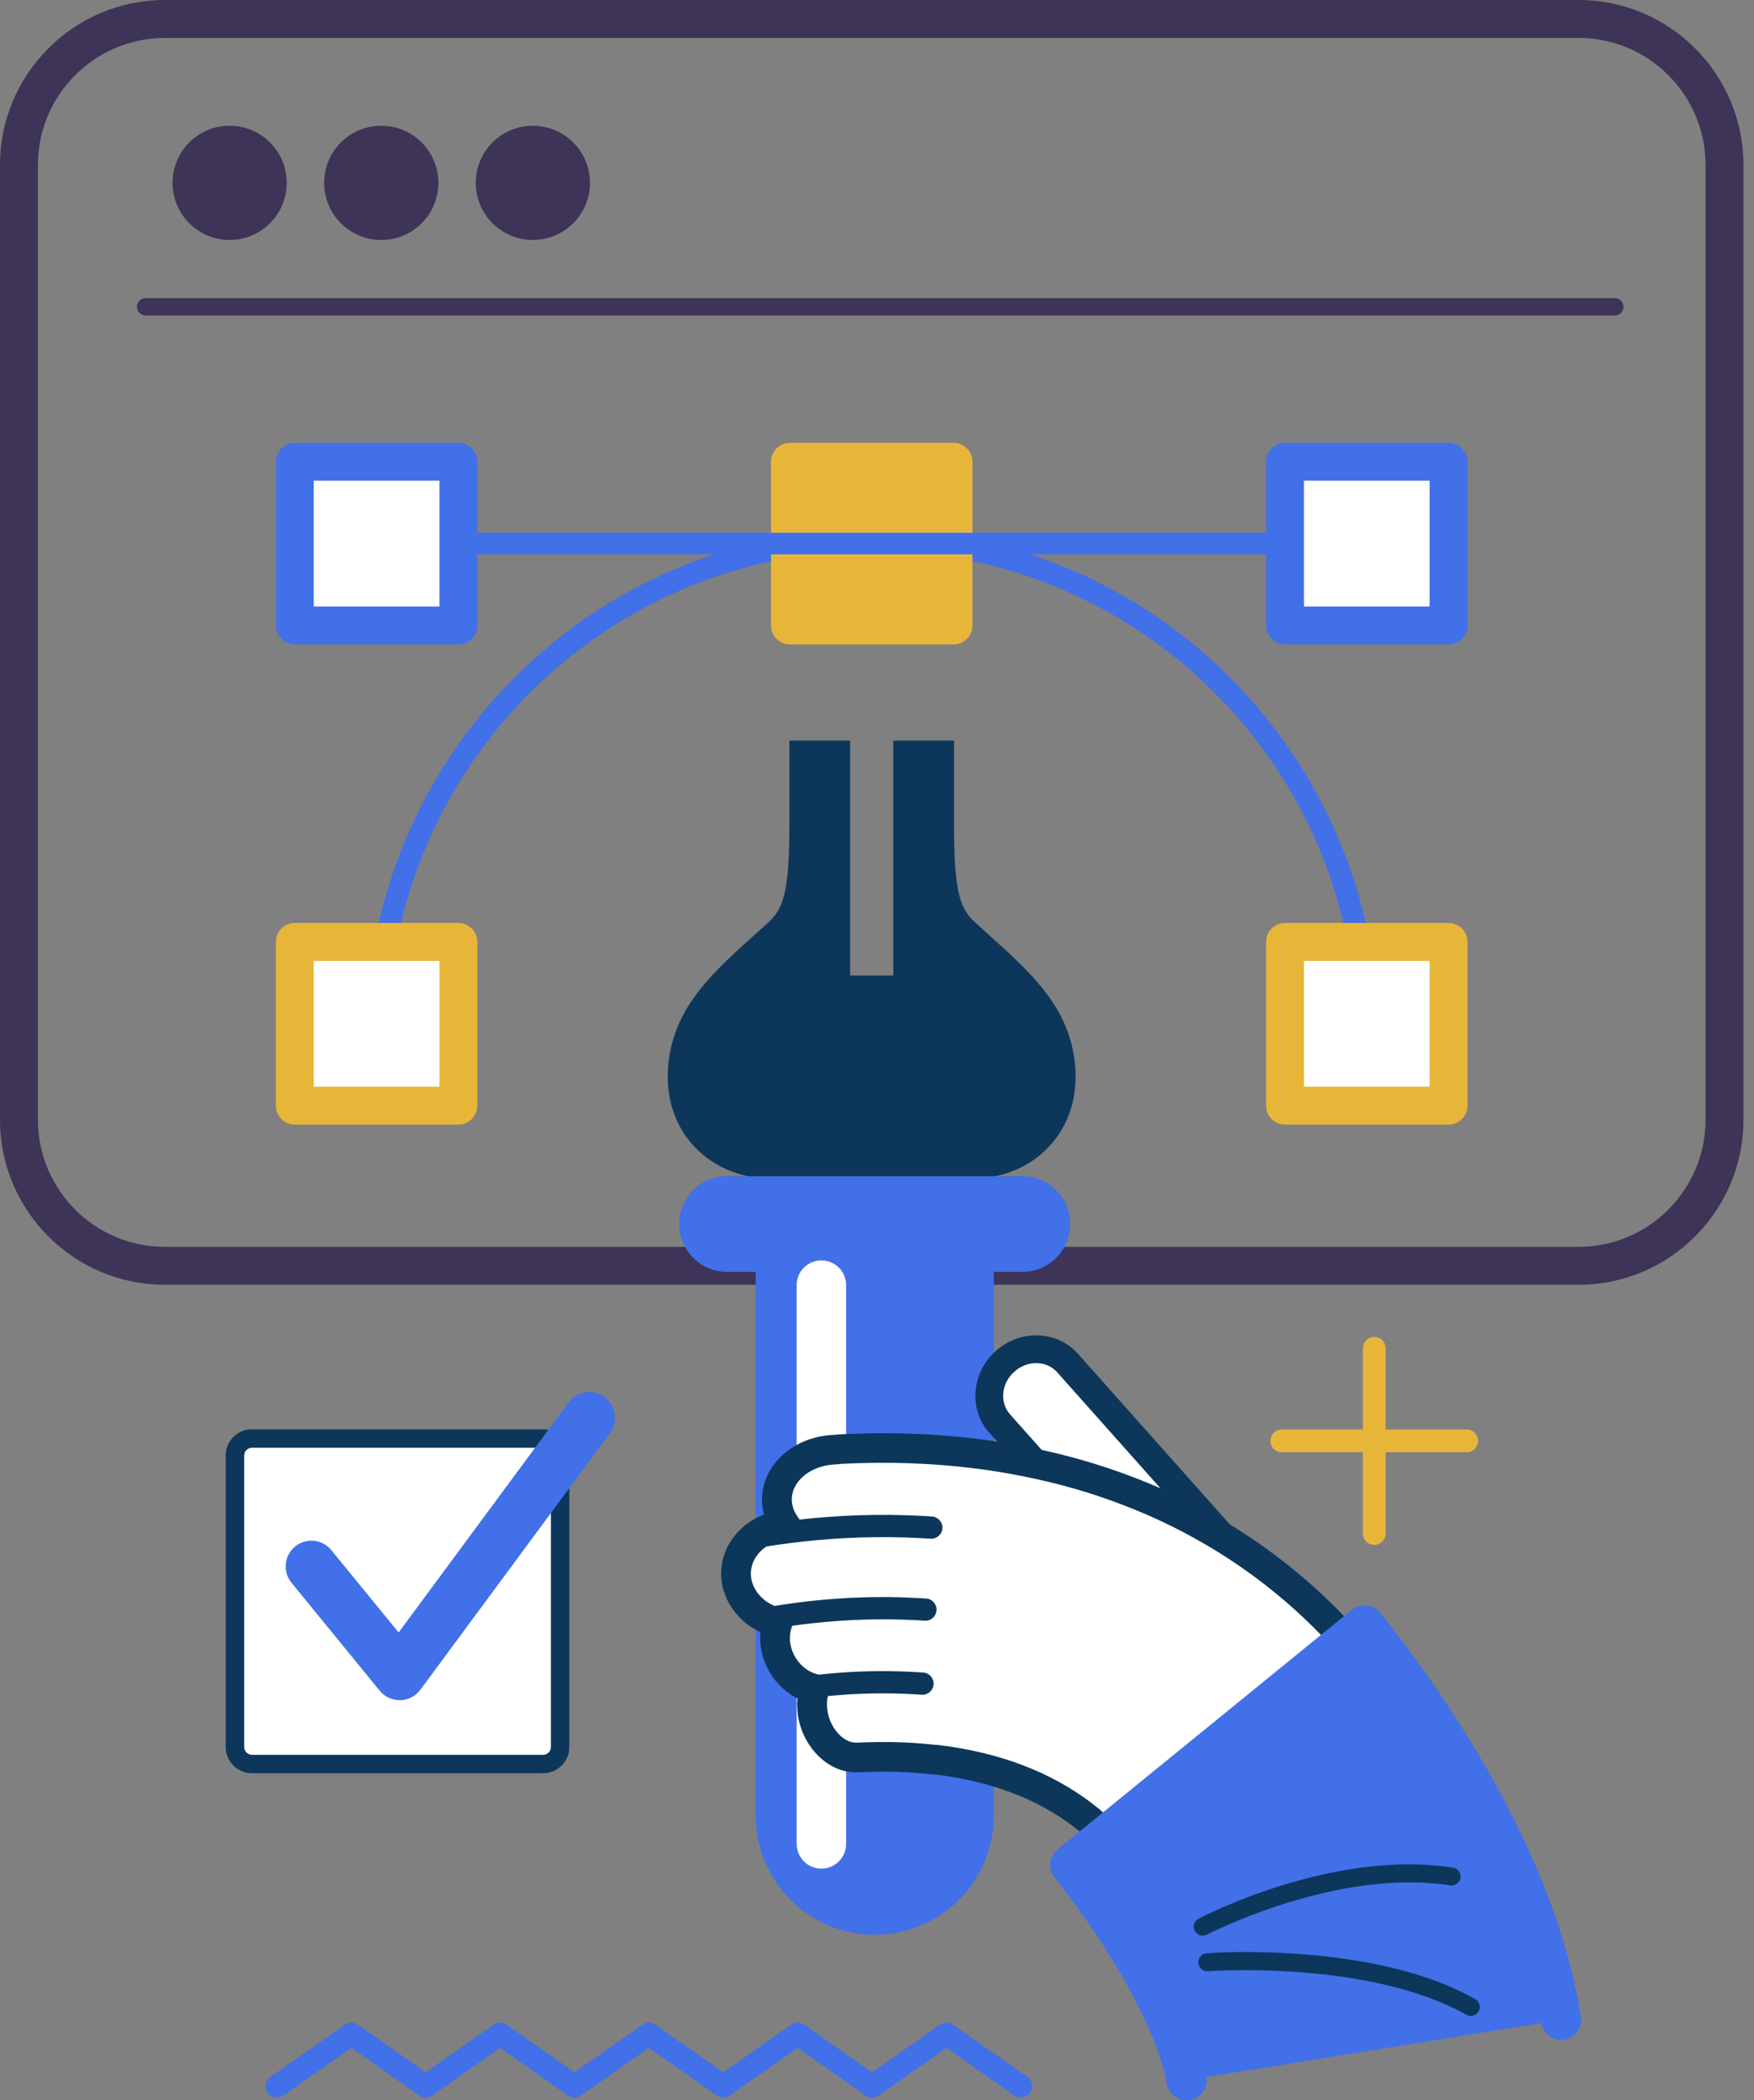 <svg width="66" height="79" viewBox="0 0 66 79" fill="none" xmlns="http://www.w3.org/2000/svg">
<rect x="0" y="0" width="66" height="79" fill="#808080" stroke="none"/>
<path d="M10.788 6.877C10.788 8.063 9.827 9.027 8.64 9.027C7.452 9.027 6.493 8.065 6.493 6.877C6.493 5.689 7.454 4.73 8.64 4.73C9.825 4.73 10.788 5.691 10.788 6.877Z" fill="#3D3458"/>
<path d="M16.495 6.877C16.495 8.063 15.534 9.027 14.347 9.027C13.159 9.027 12.198 8.065 12.198 6.877C12.198 5.689 13.159 4.73 14.347 4.73C15.534 4.73 16.495 5.691 16.495 6.877Z" fill="#3D3458"/>
<path d="M22.2 6.877C22.2 8.063 21.238 9.027 20.051 9.027C18.864 9.027 17.902 8.065 17.902 6.877C17.902 5.689 18.864 4.73 20.051 4.73C21.238 4.73 22.2 5.691 22.2 6.877Z" fill="#3D3458"/>
<path d="M59.401 48.325H6.201C2.782 48.325 0 45.541 0 42.12V6.205C0 2.784 2.782 0 6.201 0H59.401C62.821 0 65.603 2.784 65.603 6.205V42.12C65.603 45.541 62.821 48.325 59.401 48.325ZM6.201 1.429C3.568 1.429 1.426 3.572 1.426 6.207V42.12C1.426 44.755 3.568 46.898 6.201 46.898H59.401C62.035 46.898 64.177 44.755 64.177 42.12V6.205C64.177 3.57 62.035 1.426 59.401 1.426H6.201V1.429Z" fill="#3D3458"/>
<path d="M60.762 11.866H5.478C5.299 11.866 5.152 11.72 5.152 11.54C5.152 11.361 5.299 11.214 5.478 11.214H60.762C60.941 11.214 61.088 11.361 61.088 11.54C61.088 11.72 60.941 11.866 60.762 11.866Z" fill="#3D3458"/>
<path d="M9.48 53.762H20.437C20.981 53.762 21.423 54.204 21.423 54.748V65.712C21.423 66.256 20.981 66.698 20.437 66.698H9.48C8.936 66.698 8.492 66.256 8.492 65.71V54.746C8.492 54.202 8.934 53.76 9.478 53.76L9.48 53.762Z" fill="#0C375B"/>
<path d="M9.48 54.455H20.437C20.598 54.455 20.73 54.585 20.73 54.748V65.712C20.73 65.873 20.598 66.005 20.437 66.005H9.482C9.321 66.005 9.188 65.873 9.188 65.712V54.748C9.188 54.587 9.319 54.455 9.482 54.455H9.48Z" fill="white"/>
<path d="M15.038 63.949C14.748 63.949 14.471 63.819 14.288 63.594L10.968 59.533C10.63 59.119 10.691 58.508 11.105 58.17C11.518 57.831 12.129 57.893 12.467 58.306L14.999 61.404L21.394 52.751C21.712 52.321 22.318 52.23 22.748 52.547C23.178 52.865 23.27 53.472 22.952 53.903L15.818 63.558C15.64 63.798 15.361 63.943 15.062 63.951C15.054 63.951 15.046 63.951 15.038 63.951V63.949Z" fill="#4170E9"/>
<path d="M55.191 53.768H52.139V50.713C52.139 50.477 51.947 50.285 51.711 50.285C51.475 50.285 51.283 50.477 51.283 50.713V53.768H48.23C47.994 53.768 47.803 53.959 47.803 54.196C47.803 54.432 47.994 54.624 48.23 54.624H51.283V57.681C51.283 57.917 51.475 58.108 51.711 58.108C51.947 58.108 52.139 57.917 52.139 57.681V54.624H55.191C55.428 54.624 55.619 54.432 55.619 54.196C55.619 53.959 55.428 53.768 55.191 53.768Z" fill="#E7B639"/>
<path d="M38.658 78.12L35.858 76.155C35.711 76.051 35.514 76.051 35.367 76.155L32.813 77.947L30.259 76.155C30.113 76.051 29.915 76.051 29.768 76.155L27.215 77.947L24.661 76.155C24.512 76.051 24.317 76.051 24.17 76.155L21.616 77.947L19.062 76.155C18.915 76.051 18.718 76.051 18.571 76.155L16.017 77.947L13.463 76.155C13.317 76.051 13.119 76.051 12.973 76.155L10.172 78.12C9.979 78.256 9.932 78.521 10.068 78.715C10.152 78.833 10.284 78.898 10.419 78.898C10.504 78.898 10.59 78.874 10.665 78.821L13.219 77.028L15.773 78.821C15.92 78.925 16.117 78.925 16.264 78.821L18.818 77.028L21.372 78.821C21.518 78.925 21.716 78.925 21.862 78.821L24.416 77.028L26.97 78.821C27.117 78.925 27.314 78.925 27.461 78.821L30.015 77.028L32.569 78.821C32.715 78.925 32.913 78.925 33.06 78.821L35.614 77.028L38.167 78.821C38.361 78.957 38.628 78.91 38.764 78.715C38.901 78.521 38.854 78.254 38.66 78.12H38.658Z" fill="#4170E9"/>
<path d="M51.459 39.361C51.234 39.361 51.051 39.177 51.051 38.953C51.051 28.894 42.874 20.712 32.822 20.712C22.769 20.712 14.592 28.894 14.592 38.953C14.592 39.177 14.409 39.361 14.185 39.361C13.961 39.361 13.777 39.177 13.777 38.953C13.777 28.446 22.321 19.897 32.822 19.897C43.322 19.897 51.866 28.446 51.866 38.953C51.866 39.177 51.682 39.361 51.459 39.361Z" fill="#4170E9"/>
<path d="M17.249 35.43H11.095V41.588H17.249V35.43Z" fill="white"/>
<path d="M17.249 42.301H11.095C10.702 42.301 10.382 41.981 10.382 41.588V35.429C10.382 35.036 10.702 34.716 11.095 34.716H17.249C17.642 34.716 17.962 35.036 17.962 35.429V41.588C17.962 41.981 17.642 42.301 17.249 42.301ZM11.807 40.875H16.536V36.143H11.807V40.875Z" fill="#E7B639"/>
<path d="M54.506 35.43H48.352V41.588H54.506V35.43Z" fill="white"/>
<path d="M54.507 42.301H48.352C47.959 42.301 47.64 41.981 47.64 41.588V35.429C47.64 35.036 47.959 34.716 48.352 34.716H54.507C54.9 34.716 55.22 35.036 55.22 35.429V41.588C55.22 41.981 54.9 42.301 54.507 42.301V42.301ZM49.065 40.874H53.794V36.143H49.065V40.874Z" fill="#E7B639"/>
<path d="M35.879 17.366H29.725V23.524H35.879V17.366Z" fill="#E7B639"/>
<path d="M35.879 24.24H29.724C29.331 24.24 29.012 23.92 29.012 23.527V17.368C29.012 16.975 29.331 16.655 29.724 16.655H35.879C36.272 16.655 36.592 16.975 36.592 17.368V23.527C36.592 23.92 36.272 24.24 35.879 24.24ZM30.437 22.813H35.166V18.082H30.437V22.813Z" fill="#E7B639"/>
<path d="M51.701 20.853H14.107C13.883 20.853 13.7 20.67 13.7 20.445C13.7 20.221 13.883 20.038 14.107 20.038H51.701C51.925 20.038 52.108 20.221 52.108 20.445C52.108 20.67 51.925 20.853 51.701 20.853V20.853Z" fill="#4170E9"/>
<path d="M17.249 17.366H11.095V23.524H17.249V17.366Z" fill="white"/>
<path d="M17.249 24.24H11.095C10.702 24.24 10.382 23.92 10.382 23.526V17.368C10.382 16.975 10.702 16.655 11.095 16.655H17.249C17.642 16.655 17.962 16.975 17.962 17.368V23.526C17.962 23.92 17.642 24.24 17.249 24.24ZM11.807 22.813H16.536V18.081H11.807V22.813Z" fill="#4170E9"/>
<path d="M54.505 17.366H48.351V23.525H54.505V17.366Z" fill="white"/>
<path d="M54.507 24.24H48.352C47.959 24.24 47.64 23.92 47.64 23.526V17.368C47.64 16.975 47.959 16.655 48.352 16.655H54.507C54.9 16.655 55.22 16.975 55.22 17.368V23.526C55.22 23.92 54.9 24.24 54.507 24.24V24.24ZM49.065 22.813H53.794V18.081H49.065V22.813Z" fill="#4170E9"/>
<path d="M40.439 39.915C40.16 37.586 38.383 36.251 36.674 34.68C36.095 34.148 35.898 33.457 35.898 30.969V27.857H33.613V36.693H31.988V27.857H29.703V30.969C29.703 33.455 29.505 34.146 28.927 34.68C27.218 36.251 25.438 37.586 25.161 39.915C24.835 42.65 26.847 44.321 28.927 44.321H36.674C38.753 44.321 40.765 42.65 40.439 39.915Z" fill="#0C375B"/>
<path d="M38.473 44.241H27.357C26.365 44.241 25.559 45.046 25.559 46.041C25.559 47.035 26.363 47.84 27.357 47.84H28.434V68.289C28.434 70.765 30.44 72.773 32.915 72.773C35.389 72.773 37.395 70.765 37.395 68.289V47.84H38.473C39.465 47.84 40.271 47.035 40.271 46.041C40.271 45.046 39.467 44.241 38.473 44.241V44.241Z" fill="#4170E9"/>
<path d="M31.838 69.355C31.838 69.869 31.421 70.287 30.907 70.287C30.394 70.287 29.977 69.869 29.977 69.355V48.339C29.977 47.824 30.394 47.408 30.907 47.408C31.421 47.408 31.838 47.826 31.838 48.339V69.355Z" fill="white"/>
<path d="M40.174 51.265L45.953 57.757L43.398 60.034L37.616 53.541C37.025 52.877 37.117 51.829 37.823 51.2C38.528 50.572 39.581 50.6 40.172 51.265H40.174Z" fill="white"/>
<path d="M36.973 53.539C37.044 53.664 37.128 53.782 37.226 53.89L43.006 60.384C43.197 60.598 43.527 60.619 43.743 60.427C43.959 60.236 43.977 59.904 43.786 59.69L38.004 53.197C37.816 52.985 37.727 52.704 37.751 52.406C37.778 52.097 37.926 51.809 38.169 51.593C38.657 51.157 39.38 51.167 39.78 51.616L45.559 58.106C45.751 58.322 46.081 58.34 46.297 58.149C46.513 57.957 46.531 57.627 46.34 57.411L40.56 50.919C39.778 50.04 38.393 49.992 37.474 50.811C37.032 51.204 36.761 51.738 36.711 52.313C36.67 52.751 36.764 53.175 36.971 53.539H36.973Z" fill="#0C375B"/>
<path d="M51.238 63.266C51.354 63.176 51.415 63.023 51.403 62.84C51.391 62.659 51.311 62.459 51.171 62.294C51.171 62.294 51.114 62.227 51.006 62.1C50.951 62.037 50.886 61.96 50.808 61.87C50.729 61.78 50.635 61.678 50.531 61.562C50.114 61.106 49.495 60.464 48.678 59.769C47.864 59.074 46.853 58.32 45.703 57.646C45.128 57.309 44.521 56.985 43.894 56.694C43.267 56.403 42.621 56.138 41.97 55.905C40.666 55.437 39.346 55.109 38.116 54.886C36.886 54.664 35.748 54.556 34.778 54.503C33.811 54.452 33.011 54.456 32.455 54.471C32.175 54.479 31.958 54.487 31.809 54.495C31.66 54.503 31.581 54.505 31.581 54.505C31.542 54.505 31.506 54.511 31.469 54.52L31.324 54.528C30.677 54.566 30.11 54.836 29.736 55.219C29.359 55.604 29.174 56.103 29.245 56.612C29.282 56.877 29.383 57.122 29.53 57.336L29.473 57.344C28.895 57.422 28.383 57.709 28.053 58.143C27.732 58.563 27.622 59.068 27.73 59.547C27.815 59.93 28.023 60.258 28.292 60.509C28.563 60.761 28.897 60.939 29.259 61.02C29.157 61.306 29.131 61.617 29.186 61.931C29.257 62.343 29.453 62.7 29.709 62.975C29.968 63.248 30.292 63.441 30.642 63.521C30.556 63.786 30.53 64.077 30.569 64.377C30.634 64.888 30.868 65.328 31.176 65.638C31.485 65.946 31.868 66.123 32.271 66.103C32.271 66.103 32.455 66.093 32.727 66.086C33 66.078 33.363 66.076 33.721 66.086C34.08 66.097 34.432 66.119 34.695 66.141C34.825 66.154 34.935 66.164 35.011 66.172C35.086 66.18 35.129 66.186 35.129 66.186C35.155 66.19 35.184 66.188 35.21 66.186C35.21 66.186 35.245 66.19 35.312 66.198C35.377 66.207 35.473 66.221 35.595 66.237C35.837 66.274 36.181 66.329 36.579 66.416C36.978 66.504 37.428 66.622 37.888 66.777C38.346 66.934 38.817 67.124 39.255 67.346C39.693 67.568 40.108 67.817 40.475 68.075C40.841 68.336 41.161 68.603 41.426 68.85C41.691 69.096 41.898 69.32 42.041 69.479C42.114 69.557 42.165 69.626 42.204 69.669C42.24 69.712 42.261 69.736 42.261 69.736C42.393 69.895 42.695 69.879 42.941 69.691L51.232 63.268L51.238 63.266Z" fill="white"/>
<path d="M30.019 64.45C29.994 64.258 29.99 64.069 30.008 63.883C29.752 63.755 29.514 63.58 29.308 63.36C28.962 62.991 28.727 62.526 28.64 62.031C28.603 61.819 28.595 61.601 28.615 61.391C28.361 61.273 28.122 61.116 27.915 60.92C27.546 60.576 27.294 60.14 27.188 59.673C27.043 59.027 27.198 58.347 27.611 57.807C27.898 57.432 28.296 57.14 28.748 56.963C28.723 56.873 28.705 56.784 28.693 56.694C28.599 56.024 28.835 55.345 29.338 54.834C29.825 54.334 30.538 54.02 31.291 53.976L31.408 53.969C31.456 53.961 31.503 53.957 31.554 53.955L31.782 53.943C31.935 53.937 32.157 53.927 32.442 53.919C33.21 53.898 34.006 53.908 34.811 53.949C36.014 54.016 37.128 54.143 38.216 54.34C39.599 54.589 40.927 54.94 42.157 55.382C42.827 55.62 43.491 55.893 44.128 56.189C44.727 56.466 45.352 56.794 45.983 57.165C47.041 57.784 48.071 58.516 49.041 59.343C49.711 59.914 50.332 60.517 50.945 61.188L51.034 61.285C51.106 61.365 51.173 61.436 51.232 61.505L51.594 61.929C51.804 62.176 51.938 62.492 51.959 62.801C51.983 63.17 51.843 63.498 51.578 63.704L43.287 70.129C42.804 70.498 42.171 70.482 41.843 70.093L41.79 70.034C41.774 70.013 41.755 69.991 41.733 69.966C41.705 69.932 41.674 69.897 41.639 69.858L41.635 69.852C41.479 69.679 41.291 69.477 41.053 69.257C40.768 68.994 40.466 68.75 40.157 68.53C39.806 68.283 39.42 68.051 39.006 67.841C38.621 67.647 38.185 67.464 37.713 67.303C37.316 67.171 36.894 67.054 36.46 66.959C36.084 66.877 35.76 66.824 35.517 66.787L35.198 66.747C35.153 66.747 35.11 66.747 35.063 66.741L34.648 66.7C34.352 66.675 34.008 66.655 33.705 66.647C33.3 66.635 32.929 66.641 32.742 66.647C32.483 66.655 32.308 66.663 32.298 66.663C31.752 66.69 31.214 66.468 30.78 66.033C30.617 65.87 30.475 65.683 30.357 65.477C30.175 65.161 30.061 64.815 30.015 64.45H30.019ZM35.212 65.626L35.682 65.685C35.941 65.726 36.293 65.781 36.703 65.87C37.175 65.974 37.636 66.101 38.073 66.247C38.597 66.427 39.081 66.629 39.511 66.847C39.974 67.081 40.407 67.34 40.802 67.619C41.151 67.868 41.491 68.143 41.81 68.438C42.102 68.709 42.332 68.96 42.456 69.096C42.513 69.157 42.558 69.212 42.59 69.251V69.255C42.595 69.255 42.599 69.249 42.605 69.247L50.845 62.863C50.835 62.797 50.8 62.718 50.745 62.655L50.387 62.235C50.334 62.174 50.275 62.109 50.209 62.037L50.12 61.939C49.541 61.304 48.951 60.733 48.318 60.193C47.397 59.408 46.421 58.714 45.421 58.129C44.819 57.776 44.226 57.464 43.66 57.202C43.051 56.918 42.419 56.659 41.782 56.431C40.609 56.009 39.342 55.675 38.02 55.437C36.978 55.249 35.908 55.125 34.754 55.062C33.98 55.021 33.214 55.011 32.475 55.031C32.2 55.039 31.986 55.045 31.839 55.054L31.615 55.064C31.599 55.064 31.585 55.068 31.569 55.07L31.538 55.076L31.363 55.086C30.882 55.117 30.436 55.308 30.139 55.612C29.876 55.881 29.756 56.209 29.803 56.539C29.827 56.708 29.892 56.873 29.996 57.024L30.509 57.774L29.552 57.901C29.125 57.958 28.742 58.169 28.501 58.485C28.285 58.767 28.206 59.101 28.279 59.429C28.334 59.679 28.475 59.914 28.677 60.105C28.876 60.291 29.122 60.421 29.385 60.48L30 60.617L29.791 61.21C29.721 61.408 29.703 61.626 29.742 61.84C29.791 62.121 29.925 62.386 30.122 62.594C30.31 62.791 30.534 62.924 30.774 62.979L31.367 63.113L31.181 63.694C31.118 63.886 31.102 64.093 31.131 64.307C31.159 64.525 31.226 64.733 31.336 64.923C31.404 65.043 31.487 65.151 31.579 65.245C31.725 65.391 31.959 65.563 32.249 65.548C32.267 65.548 32.45 65.538 32.721 65.53C32.919 65.524 33.314 65.52 33.746 65.53C34.188 65.542 34.566 65.571 34.758 65.587L35.073 65.618L35.177 65.63L35.218 65.624L35.212 65.626Z" fill="#0C375B"/>
<path d="M44.661 78.244L58.748 75.974C58.748 75.974 58.734 75.894 58.709 75.742C58.697 75.666 58.681 75.573 58.66 75.465C58.638 75.359 58.614 75.238 58.587 75.104C58.559 74.969 58.526 74.821 58.491 74.658C58.453 74.501 58.41 74.334 58.365 74.154C58.343 74.065 58.318 73.973 58.294 73.875C58.267 73.781 58.241 73.69 58.212 73.592C58.155 73.4 58.098 73.192 58.031 72.987C57.77 72.155 57.428 71.248 57.031 70.333C56.632 69.418 56.178 68.497 55.697 67.621C54.738 65.864 53.685 64.273 52.846 63.103C52.426 62.518 52.064 62.039 51.795 61.695C51.658 61.52 51.551 61.383 51.475 61.289C51.398 61.194 51.355 61.141 51.355 61.141L40.286 70.15C40.286 70.15 40.309 70.176 40.349 70.227C40.394 70.284 40.459 70.366 40.543 70.472C40.714 70.69 40.962 71.02 41.254 71.426C41.838 72.237 42.577 73.366 43.176 74.464C43.477 75.014 43.74 75.554 43.952 76.037C44.162 76.52 44.321 76.948 44.425 77.28C44.453 77.366 44.469 77.439 44.494 77.513C44.504 77.549 44.516 77.586 44.524 77.618C44.532 77.651 44.541 77.682 44.547 77.712C44.563 77.771 44.577 77.828 44.59 77.881C44.6 77.928 44.608 77.973 44.616 78.012C44.624 78.05 44.632 78.085 44.64 78.116C44.645 78.142 44.647 78.167 44.651 78.185C44.657 78.222 44.659 78.242 44.659 78.242L44.661 78.244Z" fill="#4170E9"/>
<path d="M58.873 76.724C58.459 76.793 58.068 76.512 57.999 76.1L57.915 75.607L57.751 74.827C57.72 74.696 57.685 74.56 57.649 74.413L57.559 74.067C57.545 74.013 57.529 73.954 57.51 73.895L57.437 73.645C57.396 73.504 57.353 73.359 57.309 73.219C57.056 72.412 56.72 71.519 56.335 70.637C55.952 69.757 55.512 68.864 55.032 67.988C54.015 66.127 52.946 64.548 52.229 63.549C51.82 62.977 51.47 62.518 51.237 62.219L41.344 70.27C41.488 70.462 41.667 70.702 41.869 70.983C42.205 71.448 43.071 72.687 43.843 74.101C44.14 74.641 44.417 75.208 44.649 75.733C44.857 76.212 45.03 76.667 45.148 77.05C45.166 77.107 45.183 77.158 45.195 77.211C45.203 77.235 45.209 77.262 45.217 77.288C45.217 77.294 45.221 77.299 45.221 77.305L45.23 77.333C45.24 77.368 45.25 77.4 45.258 77.431C45.258 77.435 45.258 77.437 45.258 77.439L45.321 77.69C45.325 77.704 45.327 77.716 45.329 77.731L45.376 77.947C45.38 77.967 45.384 77.987 45.386 78.006L45.403 78.116C45.472 78.529 45.191 78.923 44.775 78.99C44.362 79.057 43.971 78.778 43.902 78.364L43.891 78.307C43.891 78.307 43.891 78.297 43.889 78.291L43.883 78.252L43.867 78.177C43.867 78.177 43.865 78.165 43.863 78.16L43.84 78.05L43.802 77.904C43.802 77.904 43.8 77.896 43.8 77.891L43.777 77.806C43.777 77.806 43.773 77.79 43.771 77.781C43.767 77.765 43.761 77.749 43.757 77.733C43.745 77.696 43.735 77.661 43.724 77.624C43.714 77.59 43.706 77.555 43.694 77.519C43.694 77.514 43.692 77.51 43.69 77.508C43.618 77.276 43.484 76.887 43.246 76.343C43.034 75.858 42.777 75.336 42.5 74.833C41.993 73.901 41.293 72.795 40.627 71.872C40.309 71.43 40.056 71.099 39.932 70.941L39.684 70.629C39.421 70.303 39.472 69.826 39.796 69.561L50.865 60.552C51.022 60.423 51.221 60.364 51.423 60.385C51.624 60.405 51.808 60.507 51.934 60.664L52.054 60.812C52.054 60.812 52.058 60.817 52.058 60.819L52.378 61.222C52.62 61.534 52.999 62.031 53.449 62.659C54.191 63.692 55.298 65.326 56.351 67.254C56.854 68.171 57.313 69.104 57.716 70.028C58.121 70.959 58.477 71.904 58.744 72.756C58.795 72.911 58.84 73.066 58.883 73.217L58.956 73.467C58.977 73.539 58.997 73.608 59.015 73.679L59.107 74.038C59.145 74.195 59.184 74.342 59.217 74.482C59.217 74.486 59.219 74.492 59.221 74.499L59.392 75.31C59.392 75.31 59.396 75.326 59.396 75.334L59.484 75.848C59.553 76.261 59.274 76.654 58.858 76.724H58.873Z" fill="#4170E9"/>
<path d="M55.315 75.825C55.444 75.835 55.572 75.774 55.639 75.654C55.731 75.491 55.674 75.285 55.511 75.194C53.886 74.278 51.688 73.71 48.982 73.504C46.975 73.351 45.466 73.463 45.401 73.469C45.216 73.484 45.077 73.647 45.09 73.832C45.104 74.018 45.265 74.158 45.452 74.144C45.511 74.14 51.501 73.712 55.179 75.784C55.222 75.809 55.269 75.823 55.315 75.827V75.825Z" fill="#0C375B"/>
<path d="M45.226 72.807C45.289 72.813 45.352 72.801 45.411 72.77C45.46 72.746 50.281 70.25 54.568 70.916C54.753 70.945 54.924 70.818 54.955 70.633C54.983 70.449 54.857 70.276 54.674 70.248C50.161 69.547 45.305 72.063 45.1 72.171C44.935 72.259 44.871 72.463 44.957 72.628C45.012 72.734 45.116 72.799 45.228 72.807H45.226Z" fill="#0C375B"/>
<path d="M28.222 57.994C28.306 58.143 28.475 58.228 28.654 58.2L28.929 58.155C29.088 58.131 29.338 58.092 29.642 58.053C30.304 57.964 31.096 57.89 31.819 57.853C32.53 57.817 33.33 57.807 34.01 57.829C34.289 57.837 34.546 57.849 34.735 57.86L35.016 57.876C35.246 57.89 35.446 57.715 35.46 57.485C35.474 57.254 35.299 57.055 35.069 57.042L34.788 57.024C34.593 57.012 34.326 57 34.037 56.992C33.332 56.969 32.507 56.979 31.774 57.018C31.031 57.057 30.214 57.132 29.532 57.224C29.22 57.264 28.963 57.303 28.797 57.332L28.52 57.377C28.291 57.415 28.139 57.629 28.175 57.858C28.183 57.908 28.2 57.955 28.224 57.996L28.222 57.994Z" fill="#0C375B"/>
<path d="M28.779 61.039C28.863 61.188 29.034 61.273 29.211 61.245L29.471 61.202C29.622 61.179 29.83 61.147 30.076 61.116C30.667 61.037 31.366 60.974 31.997 60.941C32.62 60.908 33.323 60.9 33.919 60.919C34.178 60.927 34.398 60.937 34.551 60.945L34.797 60.961C35.027 60.976 35.225 60.8 35.239 60.568C35.253 60.338 35.076 60.14 34.846 60.126L34.602 60.112C34.441 60.102 34.213 60.091 33.944 60.081C33.323 60.061 32.596 60.071 31.95 60.103C31.298 60.138 30.575 60.203 29.966 60.285C29.712 60.318 29.498 60.35 29.341 60.374L29.072 60.417C28.844 60.454 28.689 60.67 28.726 60.896C28.734 60.947 28.75 60.994 28.775 61.037L28.779 61.039Z" fill="#0C375B"/>
<path d="M30.31 63.633C30.391 63.776 30.552 63.861 30.723 63.841C30.725 63.841 30.976 63.81 31.345 63.778C31.778 63.739 32.277 63.71 32.711 63.7C33.153 63.69 33.648 63.694 34.069 63.71C34.434 63.727 34.674 63.745 34.678 63.745C34.909 63.763 35.11 63.592 35.129 63.362C35.147 63.132 34.976 62.93 34.746 62.911C34.736 62.911 34.485 62.891 34.104 62.875C33.664 62.856 33.149 62.852 32.691 62.863C32.241 62.873 31.723 62.903 31.269 62.944C30.886 62.979 30.634 63.009 30.624 63.009C30.395 63.038 30.231 63.246 30.259 63.474C30.265 63.531 30.284 63.584 30.31 63.631V63.633Z" fill="#0C375B"/>
</svg>
